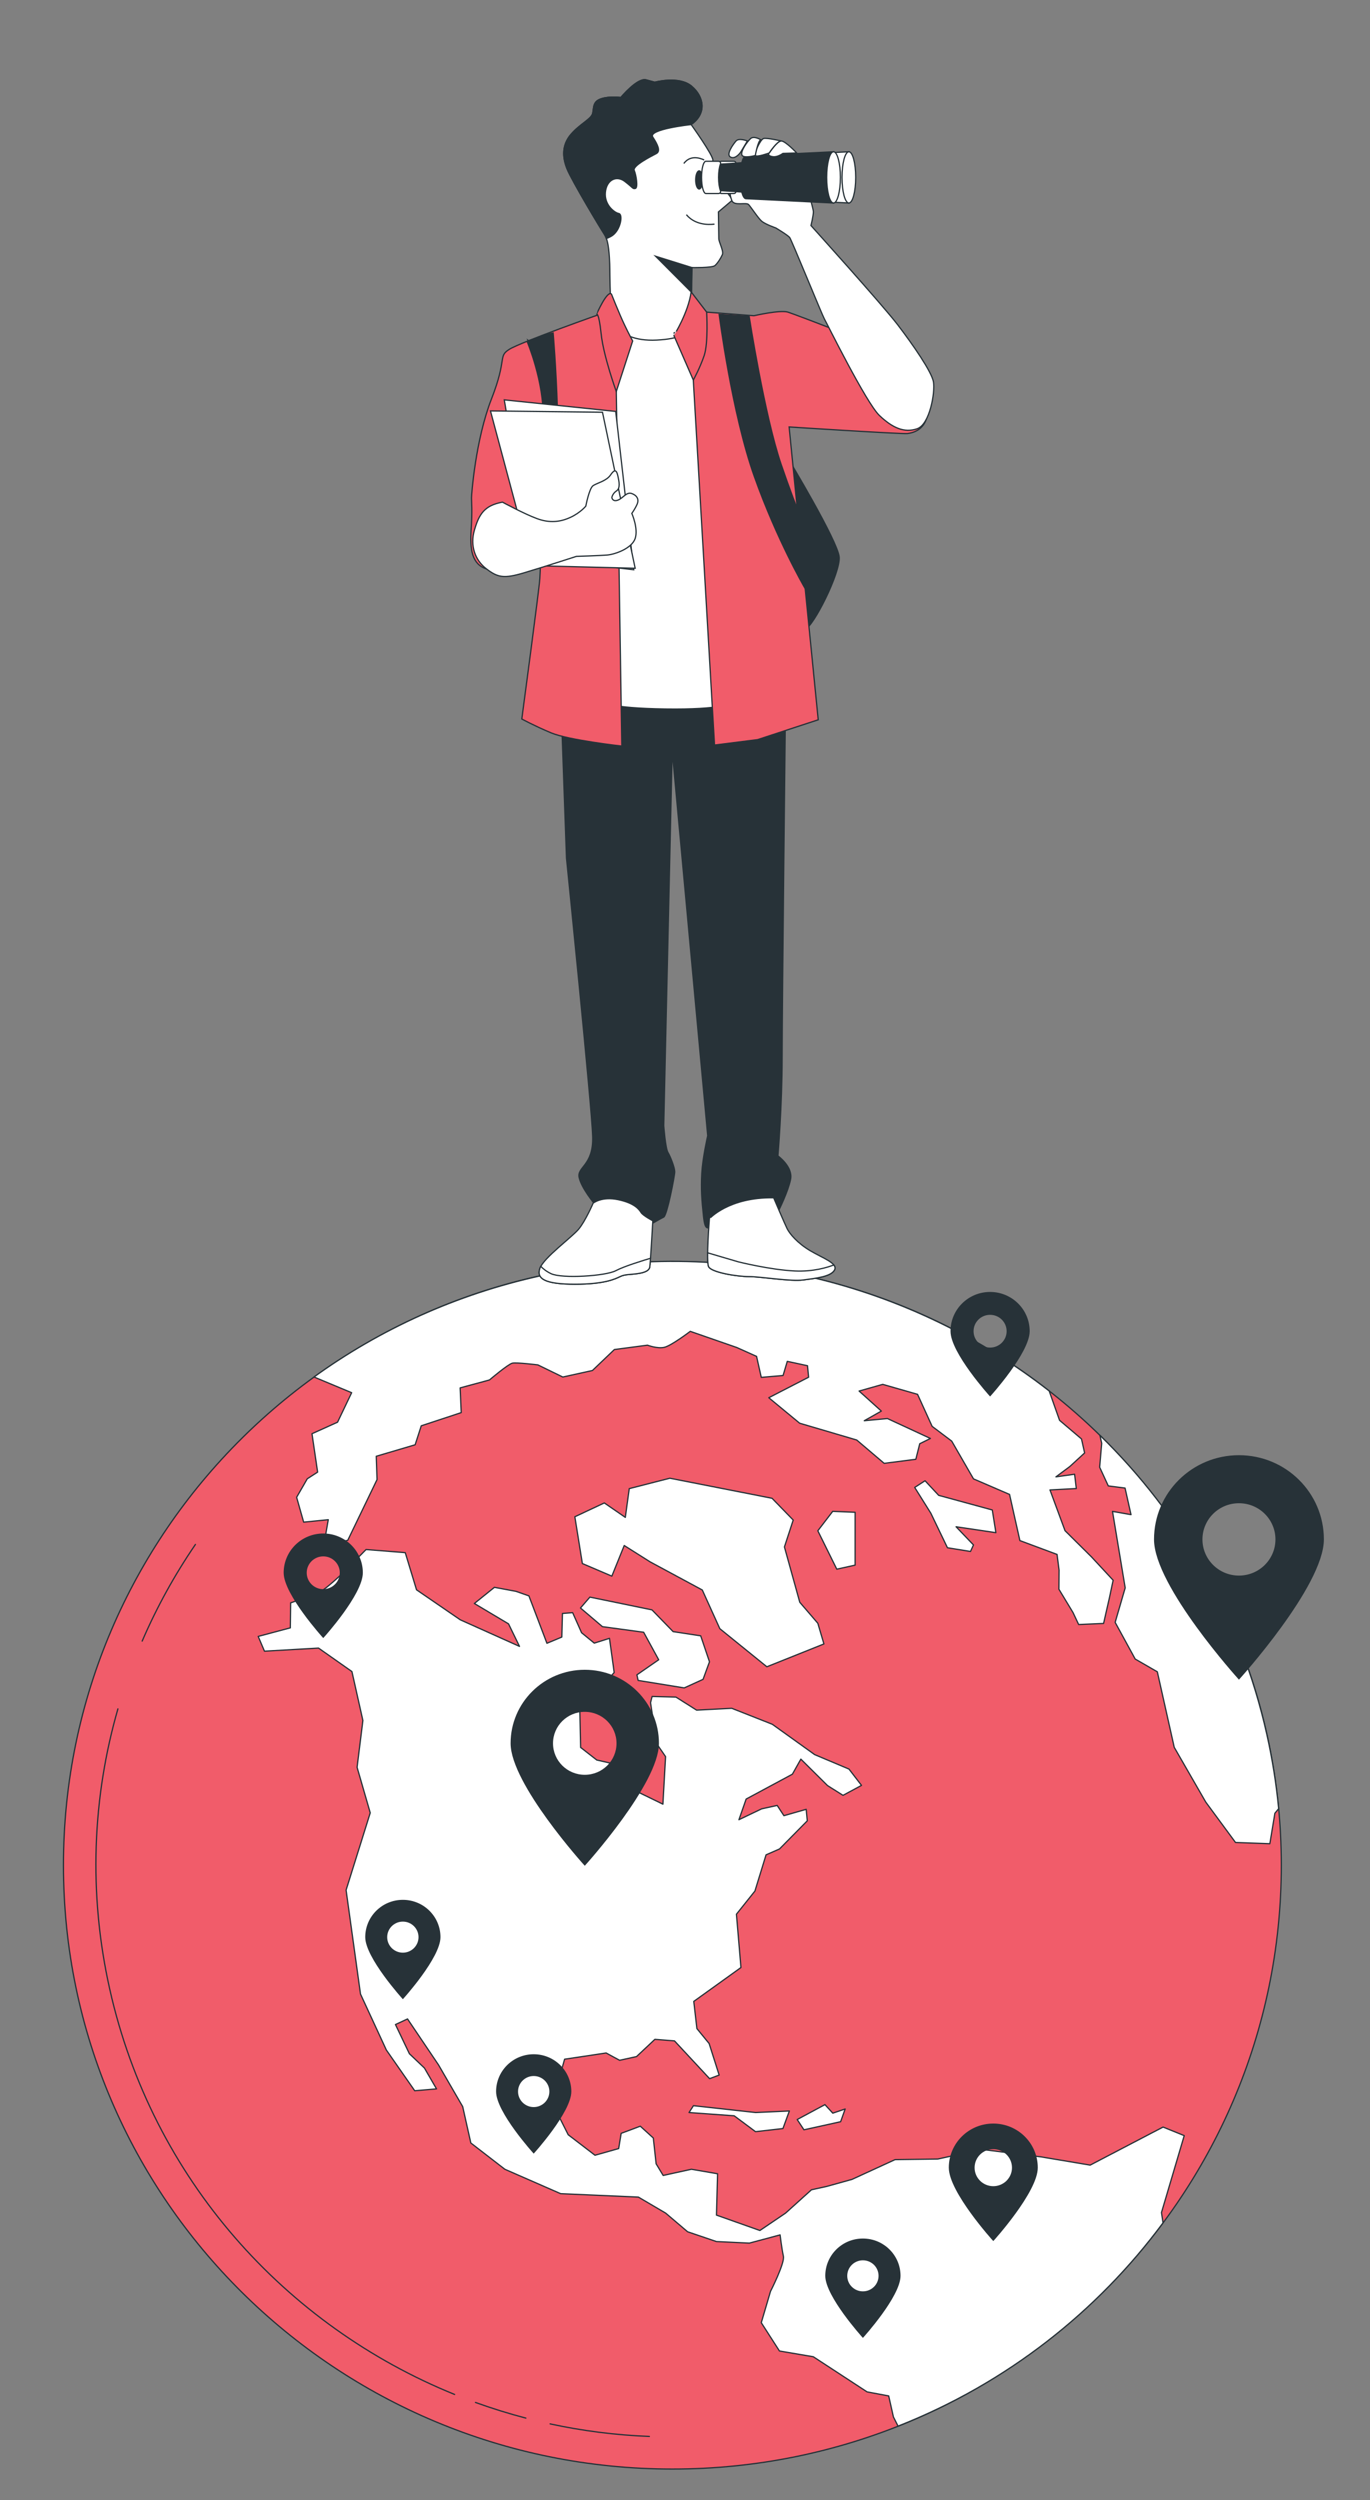 <svg xmlns="http://www.w3.org/2000/svg" xmlns:xlink="http://www.w3.org/1999/xlink" id="Layer_1" x="0px" y="0px" width="1096px" height="2000px" viewBox="0 0 1096 2000" xml:space="preserve"><rect x="0" y="0" width="1096" height="2000" fill="#808080" stroke="none"/><g id="Earth_Globe">	<g>		<g>			<path fill="#F15C6A" stroke="#273238" stroke-linecap="round" stroke-linejoin="round" stroke-miterlimit="10" d="    M537.906,1009.189c269.038,0,487.143,216.254,487.143,483.017c0,266.766-218.104,483.017-487.143,483.017    c-269.041,0-487.143-216.251-487.143-483.017C50.764,1225.443,268.865,1009.189,537.906,1009.189z"></path>			<g>				<path fill="none" stroke="#273238" stroke-linecap="round" stroke-linejoin="round" stroke-miterlimit="10" d="     M440.087,1939.095c25.897,5.587,52.449,8.991,79.407,10.035"></path>				<path fill="none" stroke="#273238" stroke-linecap="round" stroke-linejoin="round" stroke-miterlimit="10" d="     M380.374,1921.936c13.199,4.777,26.648,8.955,40.304,12.529"></path>				<path fill="none" stroke="#273238" stroke-linecap="round" stroke-linejoin="round" stroke-miterlimit="10" d="M94.333,1367.088     c-20.362,70.735-23.76,147.374-6.543,224.234c34.049,152.014,140.772,269.408,275.901,324.22"></path>				<path fill="none" stroke="#273238" stroke-linecap="round" stroke-linejoin="round" stroke-miterlimit="10" d="M156.33,1235.552     c-16.632,24.328-30.909,50.22-42.586,77.303"></path>			</g>			<g>				<g>					<polygon id="SVGID_1_" fill="#FFFFFF" points="471.912,1277.677 521.57,1287.882 538.495,1305.293 560.567,1308.655       567.586,1329.42 562.443,1343.469 547.394,1350.31 510.524,1344.337 509.521,1339.86 526.957,1327.797 514.924,1305.792       481.941,1301.308 464.389,1286.383      "></polygon>				</g>				<g>					<path id="SVGID_2_" fill="#FFFFFF" d="M872.133,1732.078l-39.378-6.598l-47.526-5.977l-34.984,7.705l-34.232,0.493      l-34.363,15.78l-20.066,5.591l-12.417,2.738l-20.693,18.653l-20.566,13.922l-34.736-12.313l0.883-33.076l-20.939-3.606      l-22.572,4.966l-5.642-9.326l-2.255-20.638l-10.408-9.451l-15.297,5.719l-2.007,12.178l-18.938,5.345l-21.439-16.416      l-12.787-25.368l9.91-35.057l33.229-4.973l10.785,5.85l13.542-2.981l14.677-13.794l15.676,1.242l28.085,30.22l7.65-2.858      l-8.026-25.246l-9.777-11.936l-2.503-21.762l37.746-27.099l-3.628-42.652l14.798-18.522l8.906-28.966l10.782-4.729      l22.202-22.497l-0.877-9.208l-17.812,5.104l-5.392-8.207l-12.415,2.731l-18.186,8.701l5.77-16.532l37.001-19.894l6.773-12.054      l21.316,21.14l12.413,7.835l14.799-7.958l-10.033-13.055l-27.458-11.568l-33.854-24.251l-32.476-12.813l-28.094,1.491      l-16.548-10.45l-19.063-0.498l-1.256,4.972l5.012,32.952l7.02,10.192l-2.139,38.048l-26.58-12.928l-0.125-16.414l-26.206-5.977      l-12.911-10.068l-0.625-29.222l27.468-30.711l-3.76-27.355l-12.167,3.852l-10.155-8.329l-7.144-16.043l-8.153,0.621      l-0.506,18.9l-11.913,4.968l-14.415-37.925l-10.281-3.606l-17.306-3.237l-16.053,12.931l27.338,16.296l8.778,18.027      l-47.4-21.269l-34.983-24.002l-9.024-29.72l-31.351-2.492l-19.315,19.524c0,0-9.784,9.197-14.927,12.683      c-5.142,3.485-26.084,10.44-26.084,10.44l-0.253,20.018l-25.708,6.834l5.011,11.809l43.263-2.475l26.709,18.778l8.772,39.168      l-4.646,37.425l10.531,36.437l-19.326,61.791l11.529,83.184l20.686,44.767l22.693,32.58l17.429-1.487l-9.652-16.666      l-12.035-11.448l-11.158-23.37l9.657-4.478l24.824,36.81l19.308,33.327l6.516,29.103l27.211,21.013l44.637,19.53l62.2,2.746      l21.818,12.811l17.553,14.922l23.075,7.835l26.335,1.247l24.578-6.582c0,0,1.383,11.438,2.634,17.03      c1.253,5.597-10.284,28.101-10.284,28.101l-7.402,25.116l14.538,22.632l27.089,4.601l43.012,28.106l17.304,3.234l3.761,16.793      l3.719,7.375c86.598-34.137,159.19-91.34,211.974-162.617l-1.235-8.242l18.198-61.539l-16.929-6.844L872.133,1732.078z"></path>				</g>				<g>					<path id="SVGID_3_" fill="#FFFFFF" d="M890.508,1264.18l-17.177-18.522l-21.321-21.139l-12.032-32.582l21.066-1.115      l-1.374-11.442l-14.928,2.106l11.166-8.327l11.791-10.814l-2.506-11.192l-17.554-14.926l-8.286-23.45      c-110.884-86.503-258.571-124.797-407.052-92.103c-67.499,14.867-128.568,42.976-181.096,80.917l30.12,12.549l-11.285,23.619      l-20.445,9.2l4.511,30.719l-8.274,5.339l-8.532,14.799l5.64,19.894l19.689-1.982l-3.638,20.763l19.19-4.223l23.455-48.617      l-0.625-18.655l31.102-9.196l4.894-15.168l31.979-10.562l-0.875-19.769l23.451-6.343c0,0,14.924-12.681,18.313-13.423      c3.384-0.744,20.441,1.367,20.441,1.367l19.938,9.706l23.705-5.222l17.557-16.783l26.461-3.481c0,0,7.777,2.982,13.418,1.741      c5.645-1.238,20.819-12.806,20.819-12.806l37.242,12.94l15.804,7.09l3.758,16.787l17.431-1.49l3.39-11.312l16.171,3.48      l0.878,9.207l-31.855,16.407l24.704,20.39l45.642,13.437l21.944,18.655l25.333-3.233l3.135-12.436l8.537-4.225l-34.359-15.92      l-18.564,1.738l13.674-7.715l-17.806-16.041l18.935-5.338l27.837,7.962l11.654,25.617l15.678,11.813l17.423,30.214      l28.842,12.441l8.27,36.926l29.721,11.072l1.629,12.555l-0.129,15.298l11.283,18.652l4.516,9.575l19.938-0.869l4.771-21.013      L890.508,1264.18z"></path>				</g>				<g>					<path id="SVGID_4_" fill="#FFFFFF" d="M879.926,1148.216l1.439,6.425l-1.628,19.146l6.893,14.923l13.418,1.741l4.764,21.261      l-14.804-2.61l10.151,61.179l-8.03,27.605l16.047,29.346l17.687,10.197l13.535,60.433l25.196,43.767l23.82,32.338l27.469,0.998      l4.016-24.373l3.033-3.664c-1.9-19.739-5.021-39.578-9.474-59.434C992.315,1293.085,944.631,1211.34,879.926,1148.216z"></path>				</g>				<g>					<polygon id="SVGID_5_" fill="#FFFFFF" points="617.639,1198.619 535.881,1182.567 503.402,1190.893 500.261,1213.893       483.46,1202.336 459.882,1213.396 465.896,1250.824 489.471,1260.902 499.381,1236.402 520.069,1249.459 561.828,1271.973       575.867,1302.936 613.482,1333.405 659.133,1315.135 654.248,1298.595 639.823,1281.81 627.543,1237.539 634.566,1216.026            "></polygon>				</g>				<g>					<polygon id="SVGID_6_" fill="#FFFFFF" points="684.102,1209.819 666.166,1209.072 654.255,1224.611 669.429,1255.326       684.098,1252.092      "></polygon>				</g>				<g>					<polygon id="SVGID_7_" fill="#FFFFFF" points="793.829,1207.969 750.944,1196.273 740.036,1184.586 731.76,1189.935       744.676,1210.574 757.957,1238.179 776.394,1241.164 778.775,1235.944 764.858,1221.392 796.714,1226.123      "></polygon>				</g>				<g>					<polygon id="SVGID_8_" fill="#FFFFFF" points="554.748,1684.536 551.232,1690.009 587.351,1692.619 604.398,1705.309       626.346,1702.816 631.492,1688.77 604.527,1690.009      "></polygon>				</g>				<g>					<polygon id="SVGID_9_" fill="#FFFFFF" points="659.956,1683.682 637.757,1695.611 643.149,1703.818 672.497,1697.355       676.135,1687.163 666.23,1690.517      "></polygon>				</g>				<g>					<defs>						<polygon id="SVGID_19_" points="471.912,1277.677 521.57,1287.882 538.495,1305.293 560.567,1308.655 567.586,1329.42        562.443,1343.469 547.394,1350.31 510.524,1344.337 509.521,1339.86 526.957,1327.797 514.924,1305.792 481.941,1301.308        464.389,1286.383       "></polygon>					</defs>					<clipPath id="SVGID_20_">						<use xlink:href="#SVGID_19_"></use>					</clipPath>				</g>				<g>					<defs>						<polygon id="SVGID_21_" points="471.912,1277.677 521.57,1287.882 538.495,1305.293 560.567,1308.655 567.586,1329.42        562.443,1343.469 547.394,1350.31 510.524,1344.337 509.521,1339.86 526.957,1327.797 514.924,1305.792 481.941,1301.308        464.389,1286.383       "></polygon>					</defs>					<defs>						<path id="SVGID_22_" d="M872.133,1732.078l-39.378-6.598l-47.526-5.977l-34.984,7.705l-34.232,0.493l-34.363,15.78       l-20.066,5.591l-12.417,2.738l-20.693,18.653l-20.566,13.922l-34.736-12.313l0.883-33.076l-20.939-3.606l-22.572,4.966       l-5.642-9.326l-2.255-20.638l-10.408-9.451l-15.297,5.719l-2.007,12.178l-18.938,5.345l-21.439-16.416l-12.787-25.368       l9.91-35.057l33.229-4.973l10.785,5.85l13.542-2.981l14.677-13.794l15.676,1.242l28.085,30.22l7.65-2.858l-8.026-25.246       l-9.777-11.936l-2.503-21.762l37.746-27.099l-3.628-42.652l14.798-18.522l8.906-28.966l10.782-4.729l22.202-22.497       l-0.877-9.208l-17.812,5.104l-5.392-8.207l-12.415,2.731l-18.186,8.701l5.77-16.532l37.001-19.894l6.773-12.054l21.316,21.14       l12.413,7.835l14.799-7.958l-10.033-13.055l-27.458-11.568l-33.854-24.251l-32.476-12.813l-28.094,1.491l-16.548-10.45       l-19.063-0.498l-1.256,4.972l5.012,32.952l7.02,10.192l-2.139,38.048l-26.58-12.928l-0.125-16.414l-26.206-5.977       l-12.911-10.068l-0.625-29.222l27.468-30.711l-3.76-27.355l-12.167,3.852l-10.155-8.329l-7.144-16.043l-8.153,0.621       l-0.506,18.9l-11.913,4.968l-14.415-37.925l-10.281-3.606l-17.306-3.237l-16.053,12.931l27.338,16.296l8.778,18.027       l-47.4-21.269l-34.983-24.002l-9.024-29.72l-31.351-2.492l-19.315,19.524c0,0-9.784,9.197-14.927,12.683       c-5.142,3.485-26.084,10.44-26.084,10.44l-0.253,20.018l-25.708,6.834l5.011,11.809l43.263-2.475l26.709,18.778l8.772,39.168       l-4.646,37.425l10.531,36.437l-19.326,61.791l11.529,83.184l20.686,44.767l22.693,32.58l17.429-1.487l-9.652-16.666       l-12.035-11.448l-11.158-23.37l9.657-4.478l24.824,36.81l19.308,33.327l6.516,29.103l27.211,21.013l44.637,19.53l62.2,2.746       l21.818,12.811l17.553,14.922l23.075,7.835l26.335,1.247l24.578-6.582c0,0,1.383,11.438,2.634,17.03       c1.253,5.597-10.284,28.101-10.284,28.101l-7.402,25.116l14.538,22.632l27.089,4.601l43.012,28.106l17.304,3.234l3.761,16.793       l3.719,7.375c86.598-34.137,159.19-91.34,211.974-162.617l-1.235-8.242l18.198-61.539l-16.929-6.844L872.133,1732.078z"></path>					</defs>					<clipPath id="SVGID_23_">						<use xlink:href="#SVGID_21_"></use>					</clipPath>					<clipPath id="SVGID_24_" clip-path="url(#SVGID_23_)">						<use xlink:href="#SVGID_22_"></use>					</clipPath>				</g>				<g>					<defs>						<polygon id="SVGID_25_" points="471.912,1277.677 521.57,1287.882 538.495,1305.293 560.567,1308.655 567.586,1329.42        562.443,1343.469 547.394,1350.31 510.524,1344.337 509.521,1339.86 526.957,1327.797 514.924,1305.792 481.941,1301.308        464.389,1286.383       "></polygon>					</defs>					<defs>						<path id="SVGID_26_" d="M872.133,1732.078l-39.378-6.598l-47.526-5.977l-34.984,7.705l-34.232,0.493l-34.363,15.78       l-20.066,5.591l-12.417,2.738l-20.693,18.653l-20.566,13.922l-34.736-12.313l0.883-33.076l-20.939-3.606l-22.572,4.966       l-5.642-9.326l-2.255-20.638l-10.408-9.451l-15.297,5.719l-2.007,12.178l-18.938,5.345l-21.439-16.416l-12.787-25.368       l9.91-35.057l33.229-4.973l10.785,5.85l13.542-2.981l14.677-13.794l15.676,1.242l28.085,30.22l7.65-2.858l-8.026-25.246       l-9.777-11.936l-2.503-21.762l37.746-27.099l-3.628-42.652l14.798-18.522l8.906-28.966l10.782-4.729l22.202-22.497       l-0.877-9.208l-17.812,5.104l-5.392-8.207l-12.415,2.731l-18.186,8.701l5.77-16.532l37.001-19.894l6.773-12.054l21.316,21.14       l12.413,7.835l14.799-7.958l-10.033-13.055l-27.458-11.568l-33.854-24.251l-32.476-12.813l-28.094,1.491l-16.548-10.45       l-19.063-0.498l-1.256,4.972l5.012,32.952l7.02,10.192l-2.139,38.048l-26.58-12.928l-0.125-16.414l-26.206-5.977       l-12.911-10.068l-0.625-29.222l27.468-30.711l-3.76-27.355l-12.167,3.852l-10.155-8.329l-7.144-16.043l-8.153,0.621       l-0.506,18.9l-11.913,4.968l-14.415-37.925l-10.281-3.606l-17.306-3.237l-16.053,12.931l27.338,16.296l8.778,18.027       l-47.4-21.269l-34.983-24.002l-9.024-29.72l-31.351-2.492l-19.315,19.524c0,0-9.784,9.197-14.927,12.683       c-5.142,3.485-26.084,10.44-26.084,10.44l-0.253,20.018l-25.708,6.834l5.011,11.809l43.263-2.475l26.709,18.778l8.772,39.168       l-4.646,37.425l10.531,36.437l-19.326,61.791l11.529,83.184l20.686,44.767l22.693,32.58l17.429-1.487l-9.652-16.666       l-12.035-11.448l-11.158-23.37l9.657-4.478l24.824,36.81l19.308,33.327l6.516,29.103l27.211,21.013l44.637,19.53l62.2,2.746       l21.818,12.811l17.553,14.922l23.075,7.835l26.335,1.247l24.578-6.582c0,0,1.383,11.438,2.634,17.03       c1.253,5.597-10.284,28.101-10.284,28.101l-7.402,25.116l14.538,22.632l27.089,4.601l43.012,28.106l17.304,3.234l3.761,16.793       l3.719,7.375c86.598-34.137,159.19-91.34,211.974-162.617l-1.235-8.242l18.198-61.539l-16.929-6.844L872.133,1732.078z"></path>					</defs>					<defs>						<path id="SVGID_27_" d="M890.508,1264.18l-17.177-18.522l-21.321-21.139l-12.032-32.582l21.066-1.115l-1.374-11.442       l-14.928,2.106l11.166-8.327l11.791-10.814l-2.506-11.192l-17.554-14.926l-8.286-23.45       c-110.884-86.503-258.571-124.797-407.052-92.103c-67.499,14.867-128.568,42.976-181.096,80.917l30.12,12.549l-11.285,23.619       l-20.445,9.2l4.511,30.719l-8.274,5.339l-8.532,14.799l5.64,19.894l19.689-1.982l-3.638,20.763l19.19-4.223l23.455-48.617       l-0.625-18.655l31.102-9.196l4.894-15.168l31.979-10.562l-0.875-19.769l23.451-6.343c0,0,14.924-12.681,18.313-13.423       c3.384-0.744,20.441,1.367,20.441,1.367l19.938,9.706l23.705-5.222l17.557-16.783l26.461-3.481c0,0,7.777,2.982,13.418,1.741       c5.645-1.238,20.819-12.806,20.819-12.806l37.242,12.94l15.804,7.09l3.758,16.787l17.431-1.49l3.39-11.312l16.171,3.48       l0.878,9.207l-31.855,16.407l24.704,20.39l45.642,13.437l21.944,18.655l25.333-3.233l3.135-12.436l8.537-4.225l-34.359-15.92       l-18.564,1.738l13.674-7.715l-17.806-16.041l18.935-5.338l27.837,7.962l11.654,25.617l15.678,11.813l17.423,30.214       l28.842,12.441l8.27,36.926l29.721,11.072l1.629,12.555l-0.129,15.298l11.283,18.652l4.516,9.575l19.938-0.869l4.771-21.013       L890.508,1264.18z"></path>					</defs>					<clipPath id="SVGID_28_">						<use xlink:href="#SVGID_25_"></use>					</clipPath>					<clipPath id="SVGID_29_" clip-path="url(#SVGID_28_)">						<use xlink:href="#SVGID_26_"></use>					</clipPath>					<clipPath id="SVGID_30_" clip-path="url(#SVGID_29_)">						<use xlink:href="#SVGID_27_"></use>					</clipPath>				</g>				<g>					<defs>						<polygon id="SVGID_31_" points="471.912,1277.677 521.57,1287.882 538.495,1305.293 560.567,1308.655 567.586,1329.42        562.443,1343.469 547.394,1350.31 510.524,1344.337 509.521,1339.86 526.957,1327.797 514.924,1305.792 481.941,1301.308        464.389,1286.383       "></polygon>					</defs>					<defs>						<path id="SVGID_32_" d="M872.133,1732.078l-39.378-6.598l-47.526-5.977l-34.984,7.705l-34.232,0.493l-34.363,15.78       l-20.066,5.591l-12.417,2.738l-20.693,18.653l-20.566,13.922l-34.736-12.313l0.883-33.076l-20.939-3.606l-22.572,4.966       l-5.642-9.326l-2.255-20.638l-10.408-9.451l-15.297,5.719l-2.007,12.178l-18.938,5.345l-21.439-16.416l-12.787-25.368       l9.91-35.057l33.229-4.973l10.785,5.85l13.542-2.981l14.677-13.794l15.676,1.242l28.085,30.22l7.65-2.858l-8.026-25.246       l-9.777-11.936l-2.503-21.762l37.746-27.099l-3.628-42.652l14.798-18.522l8.906-28.966l10.782-4.729l22.202-22.497       l-0.877-9.208l-17.812,5.104l-5.392-8.207l-12.415,2.731l-18.186,8.701l5.77-16.532l37.001-19.894l6.773-12.054l21.316,21.14       l12.413,7.835l14.799-7.958l-10.033-13.055l-27.458-11.568l-33.854-24.251l-32.476-12.813l-28.094,1.491l-16.548-10.45       l-19.063-0.498l-1.256,4.972l5.012,32.952l7.02,10.192l-2.139,38.048l-26.58-12.928l-0.125-16.414l-26.206-5.977       l-12.911-10.068l-0.625-29.222l27.468-30.711l-3.76-27.355l-12.167,3.852l-10.155-8.329l-7.144-16.043l-8.153,0.621       l-0.506,18.9l-11.913,4.968l-14.415-37.925l-10.281-3.606l-17.306-3.237l-16.053,12.931l27.338,16.296l8.778,18.027       l-47.4-21.269l-34.983-24.002l-9.024-29.72l-31.351-2.492l-19.315,19.524c0,0-9.784,9.197-14.927,12.683       c-5.142,3.485-26.084,10.44-26.084,10.44l-0.253,20.018l-25.708,6.834l5.011,11.809l43.263-2.475l26.709,18.778l8.772,39.168       l-4.646,37.425l10.531,36.437l-19.326,61.791l11.529,83.184l20.686,44.767l22.693,32.58l17.429-1.487l-9.652-16.666       l-12.035-11.448l-11.158-23.37l9.657-4.478l24.824,36.81l19.308,33.327l6.516,29.103l27.211,21.013l44.637,19.53l62.2,2.746       l21.818,12.811l17.553,14.922l23.075,7.835l26.335,1.247l24.578-6.582c0,0,1.383,11.438,2.634,17.03       c1.253,5.597-10.284,28.101-10.284,28.101l-7.402,25.116l14.538,22.632l27.089,4.601l43.012,28.106l17.304,3.234l3.761,16.793       l3.719,7.375c86.598-34.137,159.19-91.34,211.974-162.617l-1.235-8.242l18.198-61.539l-16.929-6.844L872.133,1732.078z"></path>					</defs>					<defs>						<path id="SVGID_33_" d="M890.508,1264.18l-17.177-18.522l-21.321-21.139l-12.032-32.582l21.066-1.115l-1.374-11.442       l-14.928,2.106l11.166-8.327l11.791-10.814l-2.506-11.192l-17.554-14.926l-8.286-23.45       c-110.884-86.503-258.571-124.797-407.052-92.103c-67.499,14.867-128.568,42.976-181.096,80.917l30.12,12.549l-11.285,23.619       l-20.445,9.2l4.511,30.719l-8.274,5.339l-8.532,14.799l5.64,19.894l19.689-1.982l-3.638,20.763l19.19-4.223l23.455-48.617       l-0.625-18.655l31.102-9.196l4.894-15.168l31.979-10.562l-0.875-19.769l23.451-6.343c0,0,14.924-12.681,18.313-13.423       c3.384-0.744,20.441,1.367,20.441,1.367l19.938,9.706l23.705-5.222l17.557-16.783l26.461-3.481c0,0,7.777,2.982,13.418,1.741       c5.645-1.238,20.819-12.806,20.819-12.806l37.242,12.94l15.804,7.09l3.758,16.787l17.431-1.49l3.39-11.312l16.171,3.48       l0.878,9.207l-31.855,16.407l24.704,20.39l45.642,13.437l21.944,18.655l25.333-3.233l3.135-12.436l8.537-4.225l-34.359-15.92       l-18.564,1.738l13.674-7.715l-17.806-16.041l18.935-5.338l27.837,7.962l11.654,25.617l15.678,11.813l17.423,30.214       l28.842,12.441l8.27,36.926l29.721,11.072l1.629,12.555l-0.129,15.298l11.283,18.652l4.516,9.575l19.938-0.869l4.771-21.013       L890.508,1264.18z"></path>					</defs>					<defs>						<path id="SVGID_34_" d="M879.926,1148.216l1.439,6.425l-1.628,19.146l6.893,14.923l13.418,1.741l4.764,21.261l-14.804-2.61       l10.151,61.179l-8.03,27.605l16.047,29.346l17.687,10.197l13.535,60.433l25.196,43.767l23.82,32.338l27.469,0.998       l4.016-24.373l3.033-3.664c-1.9-19.739-5.021-39.578-9.474-59.434C992.315,1293.085,944.631,1211.34,879.926,1148.216z"></path>					</defs>					<clipPath id="SVGID_35_">						<use xlink:href="#SVGID_31_"></use>					</clipPath>					<clipPath id="SVGID_36_" clip-path="url(#SVGID_35_)">						<use xlink:href="#SVGID_32_"></use>					</clipPath>					<clipPath id="SVGID_37_" clip-path="url(#SVGID_36_)">						<use xlink:href="#SVGID_33_"></use>					</clipPath>					<clipPath id="SVGID_38_" clip-path="url(#SVGID_37_)">						<use xlink:href="#SVGID_34_"></use>					</clipPath>				</g>				<g>					<defs>						<polygon id="SVGID_39_" points="471.912,1277.677 521.57,1287.882 538.495,1305.293 560.567,1308.655 567.586,1329.42        562.443,1343.469 547.394,1350.31 510.524,1344.337 509.521,1339.86 526.957,1327.797 514.924,1305.792 481.941,1301.308        464.389,1286.383       "></polygon>					</defs>					<defs>						<path id="SVGID_40_" d="M872.133,1732.078l-39.378-6.598l-47.526-5.977l-34.984,7.705l-34.232,0.493l-34.363,15.78       l-20.066,5.591l-12.417,2.738l-20.693,18.653l-20.566,13.922l-34.736-12.313l0.883-33.076l-20.939-3.606l-22.572,4.966       l-5.642-9.326l-2.255-20.638l-10.408-9.451l-15.297,5.719l-2.007,12.178l-18.938,5.345l-21.439-16.416l-12.787-25.368       l9.91-35.057l33.229-4.973l10.785,5.85l13.542-2.981l14.677-13.794l15.676,1.242l28.085,30.22l7.65-2.858l-8.026-25.246       l-9.777-11.936l-2.503-21.762l37.746-27.099l-3.628-42.652l14.798-18.522l8.906-28.966l10.782-4.729l22.202-22.497       l-0.877-9.208l-17.812,5.104l-5.392-8.207l-12.415,2.731l-18.186,8.701l5.77-16.532l37.001-19.894l6.773-12.054l21.316,21.14       l12.413,7.835l14.799-7.958l-10.033-13.055l-27.458-11.568l-33.854-24.251l-32.476-12.813l-28.094,1.491l-16.548-10.45       l-19.063-0.498l-1.256,4.972l5.012,32.952l7.02,10.192l-2.139,38.048l-26.58-12.928l-0.125-16.414l-26.206-5.977       l-12.911-10.068l-0.625-29.222l27.468-30.711l-3.76-27.355l-12.167,3.852l-10.155-8.329l-7.144-16.043l-8.153,0.621       l-0.506,18.9l-11.913,4.968l-14.415-37.925l-10.281-3.606l-17.306-3.237l-16.053,12.931l27.338,16.296l8.778,18.027       l-47.4-21.269l-34.983-24.002l-9.024-29.72l-31.351-2.492l-19.315,19.524c0,0-9.784,9.197-14.927,12.683       c-5.142,3.485-26.084,10.44-26.084,10.44l-0.253,20.018l-25.708,6.834l5.011,11.809l43.263-2.475l26.709,18.778l8.772,39.168       l-4.646,37.425l10.531,36.437l-19.326,61.791l11.529,83.184l20.686,44.767l22.693,32.58l17.429-1.487l-9.652-16.666       l-12.035-11.448l-11.158-23.37l9.657-4.478l24.824,36.81l19.308,33.327l6.516,29.103l27.211,21.013l44.637,19.53l62.2,2.746       l21.818,12.811l17.553,14.922l23.075,7.835l26.335,1.247l24.578-6.582c0,0,1.383,11.438,2.634,17.03       c1.253,5.597-10.284,28.101-10.284,28.101l-7.402,25.116l14.538,22.632l27.089,4.601l43.012,28.106l17.304,3.234l3.761,16.793       l3.719,7.375c86.598-34.137,159.19-91.34,211.974-162.617l-1.235-8.242l18.198-61.539l-16.929-6.844L872.133,1732.078z"></path>					</defs>					<defs>						<path id="SVGID_41_" d="M890.508,1264.18l-17.177-18.522l-21.321-21.139l-12.032-32.582l21.066-1.115l-1.374-11.442       l-14.928,2.106l11.166-8.327l11.791-10.814l-2.506-11.192l-17.554-14.926l-8.286-23.45       c-110.884-86.503-258.571-124.797-407.052-92.103c-67.499,14.867-128.568,42.976-181.096,80.917l30.12,12.549l-11.285,23.619       l-20.445,9.2l4.511,30.719l-8.274,5.339l-8.532,14.799l5.64,19.894l19.689-1.982l-3.638,20.763l19.19-4.223l23.455-48.617       l-0.625-18.655l31.102-9.196l4.894-15.168l31.979-10.562l-0.875-19.769l23.451-6.343c0,0,14.924-12.681,18.313-13.423       c3.384-0.744,20.441,1.367,20.441,1.367l19.938,9.706l23.705-5.222l17.557-16.783l26.461-3.481c0,0,7.777,2.982,13.418,1.741       c5.645-1.238,20.819-12.806,20.819-12.806l37.242,12.94l15.804,7.09l3.758,16.787l17.431-1.49l3.39-11.312l16.171,3.48       l0.878,9.207l-31.855,16.407l24.704,20.39l45.642,13.437l21.944,18.655l25.333-3.233l3.135-12.436l8.537-4.225l-34.359-15.92       l-18.564,1.738l13.674-7.715l-17.806-16.041l18.935-5.338l27.837,7.962l11.654,25.617l15.678,11.813l17.423,30.214       l28.842,12.441l8.27,36.926l29.721,11.072l1.629,12.555l-0.129,15.298l11.283,18.652l4.516,9.575l19.938-0.869l4.771-21.013       L890.508,1264.18z"></path>					</defs>					<defs>						<path id="SVGID_42_" d="M879.926,1148.216l1.439,6.425l-1.628,19.146l6.893,14.923l13.418,1.741l4.764,21.261l-14.804-2.61       l10.151,61.179l-8.03,27.605l16.047,29.346l17.687,10.197l13.535,60.433l25.196,43.767l23.82,32.338l27.469,0.998       l4.016-24.373l3.033-3.664c-1.9-19.739-5.021-39.578-9.474-59.434C992.315,1293.085,944.631,1211.34,879.926,1148.216z"></path>					</defs>					<defs>						<polygon id="SVGID_43_" points="617.639,1198.619 535.881,1182.567 503.402,1190.893 500.261,1213.893 483.46,1202.336        459.882,1213.396 465.896,1250.824 489.471,1260.902 499.381,1236.402 520.069,1249.459 561.828,1271.973 575.867,1302.936        613.482,1333.405 659.133,1315.135 654.248,1298.595 639.823,1281.81 627.543,1237.539 634.566,1216.026       "></polygon>					</defs>					<clipPath id="SVGID_44_">						<use xlink:href="#SVGID_39_"></use>					</clipPath>					<clipPath id="SVGID_45_" clip-path="url(#SVGID_44_)">						<use xlink:href="#SVGID_40_"></use>					</clipPath>					<clipPath id="SVGID_46_" clip-path="url(#SVGID_45_)">						<use xlink:href="#SVGID_41_"></use>					</clipPath>					<clipPath id="SVGID_47_" clip-path="url(#SVGID_46_)">						<use xlink:href="#SVGID_42_"></use>					</clipPath>					<clipPath id="SVGID_48_" clip-path="url(#SVGID_47_)">						<use xlink:href="#SVGID_43_"></use>					</clipPath>				</g>				<g>					<defs>						<polygon id="SVGID_49_" points="471.912,1277.677 521.57,1287.882 538.495,1305.293 560.567,1308.655 567.586,1329.42        562.443,1343.469 547.394,1350.31 510.524,1344.337 509.521,1339.86 526.957,1327.797 514.924,1305.792 481.941,1301.308        464.389,1286.383       "></polygon>					</defs>					<defs>						<path id="SVGID_50_" d="M872.133,1732.078l-39.378-6.598l-47.526-5.977l-34.984,7.705l-34.232,0.493l-34.363,15.78       l-20.066,5.591l-12.417,2.738l-20.693,18.653l-20.566,13.922l-34.736-12.313l0.883-33.076l-20.939-3.606l-22.572,4.966       l-5.642-9.326l-2.255-20.638l-10.408-9.451l-15.297,5.719l-2.007,12.178l-18.938,5.345l-21.439-16.416l-12.787-25.368       l9.91-35.057l33.229-4.973l10.785,5.85l13.542-2.981l14.677-13.794l15.676,1.242l28.085,30.22l7.65-2.858l-8.026-25.246       l-9.777-11.936l-2.503-21.762l37.746-27.099l-3.628-42.652l14.798-18.522l8.906-28.966l10.782-4.729l22.202-22.497       l-0.877-9.208l-17.812,5.104l-5.392-8.207l-12.415,2.731l-18.186,8.701l5.77-16.532l37.001-19.894l6.773-12.054l21.316,21.14       l12.413,7.835l14.799-7.958l-10.033-13.055l-27.458-11.568l-33.854-24.251l-32.476-12.813l-28.094,1.491l-16.548-10.45       l-19.063-0.498l-1.256,4.972l5.012,32.952l7.02,10.192l-2.139,38.048l-26.58-12.928l-0.125-16.414l-26.206-5.977       l-12.911-10.068l-0.625-29.222l27.468-30.711l-3.76-27.355l-12.167,3.852l-10.155-8.329l-7.144-16.043l-8.153,0.621       l-0.506,18.9l-11.913,4.968l-14.415-37.925l-10.281-3.606l-17.306-3.237l-16.053,12.931l27.338,16.296l8.778,18.027       l-47.4-21.269l-34.983-24.002l-9.024-29.72l-31.351-2.492l-19.315,19.524c0,0-9.784,9.197-14.927,12.683       c-5.142,3.485-26.084,10.44-26.084,10.44l-0.253,20.018l-25.708,6.834l5.011,11.809l43.263-2.475l26.709,18.778l8.772,39.168       l-4.646,37.425l10.531,36.437l-19.326,61.791l11.529,83.184l20.686,44.767l22.693,32.58l17.429-1.487l-9.652-16.666       l-12.035-11.448l-11.158-23.37l9.657-4.478l24.824,36.81l19.308,33.327l6.516,29.103l27.211,21.013l44.637,19.53l62.2,2.746       l21.818,12.811l17.553,14.922l23.075,7.835l26.335,1.247l24.578-6.582c0,0,1.383,11.438,2.634,17.03       c1.253,5.597-10.284,28.101-10.284,28.101l-7.402,25.116l14.538,22.632l27.089,4.601l43.012,28.106l17.304,3.234l3.761,16.793       l3.719,7.375c86.598-34.137,159.19-91.34,211.974-162.617l-1.235-8.242l18.198-61.539l-16.929-6.844L872.133,1732.078z"></path>					</defs>					<defs>						<path id="SVGID_51_" d="M890.508,1264.18l-17.177-18.522l-21.321-21.139l-12.032-32.582l21.066-1.115l-1.374-11.442       l-14.928,2.106l11.166-8.327l11.791-10.814l-2.506-11.192l-17.554-14.926l-8.286-23.45       c-110.884-86.503-258.571-124.797-407.052-92.103c-67.499,14.867-128.568,42.976-181.096,80.917l30.12,12.549l-11.285,23.619       l-20.445,9.2l4.511,30.719l-8.274,5.339l-8.532,14.799l5.64,19.894l19.689-1.982l-3.638,20.763l19.19-4.223l23.455-48.617       l-0.625-18.655l31.102-9.196l4.894-15.168l31.979-10.562l-0.875-19.769l23.451-6.343c0,0,14.924-12.681,18.313-13.423       c3.384-0.744,20.441,1.367,20.441,1.367l19.938,9.706l23.705-5.222l17.557-16.783l26.461-3.481c0,0,7.777,2.982,13.418,1.741       c5.645-1.238,20.819-12.806,20.819-12.806l37.242,12.94l15.804,7.09l3.758,16.787l17.431-1.49l3.39-11.312l16.171,3.48       l0.878,9.207l-31.855,16.407l24.704,20.39l45.642,13.437l21.944,18.655l25.333-3.233l3.135-12.436l8.537-4.225l-34.359-15.92       l-18.564,1.738l13.674-7.715l-17.806-16.041l18.935-5.338l27.837,7.962l11.654,25.617l15.678,11.813l17.423,30.214       l28.842,12.441l8.27,36.926l29.721,11.072l1.629,12.555l-0.129,15.298l11.283,18.652l4.516,9.575l19.938-0.869l4.771-21.013       L890.508,1264.18z"></path>					</defs>					<defs>						<path id="SVGID_52_" d="M879.926,1148.216l1.439,6.425l-1.628,19.146l6.893,14.923l13.418,1.741l4.764,21.261l-14.804-2.61       l10.151,61.179l-8.03,27.605l16.047,29.346l17.687,10.197l13.535,60.433l25.196,43.767l23.82,32.338l27.469,0.998       l4.016-24.373l3.033-3.664c-1.9-19.739-5.021-39.578-9.474-59.434C992.315,1293.085,944.631,1211.34,879.926,1148.216z"></path>					</defs>					<defs>						<polygon id="SVGID_53_" points="617.639,1198.619 535.881,1182.567 503.402,1190.893 500.261,1213.893 483.46,1202.336        459.882,1213.396 465.896,1250.824 489.471,1260.902 499.381,1236.402 520.069,1249.459 561.828,1271.973 575.867,1302.936        613.482,1333.405 659.133,1315.135 654.248,1298.595 639.823,1281.81 627.543,1237.539 634.566,1216.026       "></polygon>					</defs>					<defs>						<polygon id="SVGID_54_" points="684.102,1209.819 666.166,1209.072 654.255,1224.611 669.429,1255.326 684.098,1252.092              "></polygon>					</defs>					<clipPath id="SVGID_55_">						<use xlink:href="#SVGID_49_"></use>					</clipPath>					<clipPath id="SVGID_56_" clip-path="url(#SVGID_55_)">						<use xlink:href="#SVGID_50_"></use>					</clipPath>					<clipPath id="SVGID_57_" clip-path="url(#SVGID_56_)">						<use xlink:href="#SVGID_51_"></use>					</clipPath>					<clipPath id="SVGID_58_" clip-path="url(#SVGID_57_)">						<use xlink:href="#SVGID_52_"></use>					</clipPath>					<clipPath id="SVGID_59_" clip-path="url(#SVGID_58_)">						<use xlink:href="#SVGID_53_"></use>					</clipPath>					<clipPath id="SVGID_60_" clip-path="url(#SVGID_59_)">						<use xlink:href="#SVGID_54_"></use>					</clipPath>				</g>				<g>					<defs>						<polygon id="SVGID_61_" points="471.912,1277.677 521.57,1287.882 538.495,1305.293 560.567,1308.655 567.586,1329.42        562.443,1343.469 547.394,1350.31 510.524,1344.337 509.521,1339.86 526.957,1327.797 514.924,1305.792 481.941,1301.308        464.389,1286.383       "></polygon>					</defs>					<defs>						<path id="SVGID_62_" d="M872.133,1732.078l-39.378-6.598l-47.526-5.977l-34.984,7.705l-34.232,0.493l-34.363,15.78       l-20.066,5.591l-12.417,2.738l-20.693,18.653l-20.566,13.922l-34.736-12.313l0.883-33.076l-20.939-3.606l-22.572,4.966       l-5.642-9.326l-2.255-20.638l-10.408-9.451l-15.297,5.719l-2.007,12.178l-18.938,5.345l-21.439-16.416l-12.787-25.368       l9.91-35.057l33.229-4.973l10.785,5.85l13.542-2.981l14.677-13.794l15.676,1.242l28.085,30.22l7.65-2.858l-8.026-25.246       l-9.777-11.936l-2.503-21.762l37.746-27.099l-3.628-42.652l14.798-18.522l8.906-28.966l10.782-4.729l22.202-22.497       l-0.877-9.208l-17.812,5.104l-5.392-8.207l-12.415,2.731l-18.186,8.701l5.77-16.532l37.001-19.894l6.773-12.054l21.316,21.14       l12.413,7.835l14.799-7.958l-10.033-13.055l-27.458-11.568l-33.854-24.251l-32.476-12.813l-28.094,1.491l-16.548-10.45       l-19.063-0.498l-1.256,4.972l5.012,32.952l7.02,10.192l-2.139,38.048l-26.58-12.928l-0.125-16.414l-26.206-5.977       l-12.911-10.068l-0.625-29.222l27.468-30.711l-3.76-27.355l-12.167,3.852l-10.155-8.329l-7.144-16.043l-8.153,0.621       l-0.506,18.9l-11.913,4.968l-14.415-37.925l-10.281-3.606l-17.306-3.237l-16.053,12.931l27.338,16.296l8.778,18.027       l-47.4-21.269l-34.983-24.002l-9.024-29.72l-31.351-2.492l-19.315,19.524c0,0-9.784,9.197-14.927,12.683       c-5.142,3.485-26.084,10.44-26.084,10.44l-0.253,20.018l-25.708,6.834l5.011,11.809l43.263-2.475l26.709,18.778l8.772,39.168       l-4.646,37.425l10.531,36.437l-19.326,61.791l11.529,83.184l20.686,44.767l22.693,32.58l17.429-1.487l-9.652-16.666       l-12.035-11.448l-11.158-23.37l9.657-4.478l24.824,36.81l19.308,33.327l6.516,29.103l27.211,21.013l44.637,19.53l62.2,2.746       l21.818,12.811l17.553,14.922l23.075,7.835l26.335,1.247l24.578-6.582c0,0,1.383,11.438,2.634,17.03       c1.253,5.597-10.284,28.101-10.284,28.101l-7.402,25.116l14.538,22.632l27.089,4.601l43.012,28.106l17.304,3.234l3.761,16.793       l3.719,7.375c86.598-34.137,159.19-91.34,211.974-162.617l-1.235-8.242l18.198-61.539l-16.929-6.844L872.133,1732.078z"></path>					</defs>					<defs>						<path id="SVGID_63_" d="M890.508,1264.18l-17.177-18.522l-21.321-21.139l-12.032-32.582l21.066-1.115l-1.374-11.442       l-14.928,2.106l11.166-8.327l11.791-10.814l-2.506-11.192l-17.554-14.926l-8.286-23.45       c-110.884-86.503-258.571-124.797-407.052-92.103c-67.499,14.867-128.568,42.976-181.096,80.917l30.12,12.549l-11.285,23.619       l-20.445,9.2l4.511,30.719l-8.274,5.339l-8.532,14.799l5.64,19.894l19.689-1.982l-3.638,20.763l19.19-4.223l23.455-48.617       l-0.625-18.655l31.102-9.196l4.894-15.168l31.979-10.562l-0.875-19.769l23.451-6.343c0,0,14.924-12.681,18.313-13.423       c3.384-0.744,20.441,1.367,20.441,1.367l19.938,9.706l23.705-5.222l17.557-16.783l26.461-3.481c0,0,7.777,2.982,13.418,1.741       c5.645-1.238,20.819-12.806,20.819-12.806l37.242,12.94l15.804,7.09l3.758,16.787l17.431-1.49l3.39-11.312l16.171,3.48       l0.878,9.207l-31.855,16.407l24.704,20.39l45.642,13.437l21.944,18.655l25.333-3.233l3.135-12.436l8.537-4.225l-34.359-15.92       l-18.564,1.738l13.674-7.715l-17.806-16.041l18.935-5.338l27.837,7.962l11.654,25.617l15.678,11.813l17.423,30.214       l28.842,12.441l8.27,36.926l29.721,11.072l1.629,12.555l-0.129,15.298l11.283,18.652l4.516,9.575l19.938-0.869l4.771-21.013       L890.508,1264.18z"></path>					</defs>					<defs>						<path id="SVGID_64_" d="M879.926,1148.216l1.439,6.425l-1.628,19.146l6.893,14.923l13.418,1.741l4.764,21.261l-14.804-2.61       l10.151,61.179l-8.03,27.605l16.047,29.346l17.687,10.197l13.535,60.433l25.196,43.767l23.82,32.338l27.469,0.998       l4.016-24.373l3.033-3.664c-1.9-19.739-5.021-39.578-9.474-59.434C992.315,1293.085,944.631,1211.34,879.926,1148.216z"></path>					</defs>					<defs>						<polygon id="SVGID_65_" points="617.639,1198.619 535.881,1182.567 503.402,1190.893 500.261,1213.893 483.46,1202.336        459.882,1213.396 465.896,1250.824 489.471,1260.902 499.381,1236.402 520.069,1249.459 561.828,1271.973 575.867,1302.936        613.482,1333.405 659.133,1315.135 654.248,1298.595 639.823,1281.81 627.543,1237.539 634.566,1216.026       "></polygon>					</defs>					<defs>						<polygon id="SVGID_66_" points="684.102,1209.819 666.166,1209.072 654.255,1224.611 669.429,1255.326 684.098,1252.092              "></polygon>					</defs>					<defs>						<polygon id="SVGID_67_" points="793.829,1207.969 750.944,1196.273 740.036,1184.586 731.76,1189.935 744.676,1210.574        757.957,1238.179 776.394,1241.164 778.775,1235.944 764.858,1221.392 796.714,1226.123       "></polygon>					</defs>					<clipPath id="SVGID_68_">						<use xlink:href="#SVGID_61_"></use>					</clipPath>					<clipPath id="SVGID_69_" clip-path="url(#SVGID_68_)">						<use xlink:href="#SVGID_62_"></use>					</clipPath>					<clipPath id="SVGID_70_" clip-path="url(#SVGID_69_)">						<use xlink:href="#SVGID_63_"></use>					</clipPath>					<clipPath id="SVGID_71_" clip-path="url(#SVGID_70_)">						<use xlink:href="#SVGID_64_"></use>					</clipPath>					<clipPath id="SVGID_72_" clip-path="url(#SVGID_71_)">						<use xlink:href="#SVGID_65_"></use>					</clipPath>					<clipPath id="SVGID_73_" clip-path="url(#SVGID_72_)">						<use xlink:href="#SVGID_66_"></use>					</clipPath>					<clipPath id="SVGID_74_" clip-path="url(#SVGID_73_)">						<use xlink:href="#SVGID_67_"></use>					</clipPath>				</g>				<g>					<defs>						<polygon id="SVGID_75_" points="471.912,1277.677 521.57,1287.882 538.495,1305.293 560.567,1308.655 567.586,1329.42        562.443,1343.469 547.394,1350.31 510.524,1344.337 509.521,1339.86 526.957,1327.797 514.924,1305.792 481.941,1301.308        464.389,1286.383       "></polygon>					</defs>					<defs>						<path id="SVGID_76_" d="M872.133,1732.078l-39.378-6.598l-47.526-5.977l-34.984,7.705l-34.232,0.493l-34.363,15.78       l-20.066,5.591l-12.417,2.738l-20.693,18.653l-20.566,13.922l-34.736-12.313l0.883-33.076l-20.939-3.606l-22.572,4.966       l-5.642-9.326l-2.255-20.638l-10.408-9.451l-15.297,5.719l-2.007,12.178l-18.938,5.345l-21.439-16.416l-12.787-25.368       l9.91-35.057l33.229-4.973l10.785,5.85l13.542-2.981l14.677-13.794l15.676,1.242l28.085,30.22l7.65-2.858l-8.026-25.246       l-9.777-11.936l-2.503-21.762l37.746-27.099l-3.628-42.652l14.798-18.522l8.906-28.966l10.782-4.729l22.202-22.497       l-0.877-9.208l-17.812,5.104l-5.392-8.207l-12.415,2.731l-18.186,8.701l5.77-16.532l37.001-19.894l6.773-12.054l21.316,21.14       l12.413,7.835l14.799-7.958l-10.033-13.055l-27.458-11.568l-33.854-24.251l-32.476-12.813l-28.094,1.491l-16.548-10.45       l-19.063-0.498l-1.256,4.972l5.012,32.952l7.02,10.192l-2.139,38.048l-26.58-12.928l-0.125-16.414l-26.206-5.977       l-12.911-10.068l-0.625-29.222l27.468-30.711l-3.76-27.355l-12.167,3.852l-10.155-8.329l-7.144-16.043l-8.153,0.621       l-0.506,18.9l-11.913,4.968l-14.415-37.925l-10.281-3.606l-17.306-3.237l-16.053,12.931l27.338,16.296l8.778,18.027       l-47.4-21.269l-34.983-24.002l-9.024-29.72l-31.351-2.492l-19.315,19.524c0,0-9.784,9.197-14.927,12.683       c-5.142,3.485-26.084,10.44-26.084,10.44l-0.253,20.018l-25.708,6.834l5.011,11.809l43.263-2.475l26.709,18.778l8.772,39.168       l-4.646,37.425l10.531,36.437l-19.326,61.791l11.529,83.184l20.686,44.767l22.693,32.58l17.429-1.487l-9.652-16.666       l-12.035-11.448l-11.158-23.37l9.657-4.478l24.824,36.81l19.308,33.327l6.516,29.103l27.211,21.013l44.637,19.53l62.2,2.746       l21.818,12.811l17.553,14.922l23.075,7.835l26.335,1.247l24.578-6.582c0,0,1.383,11.438,2.634,17.03       c1.253,5.597-10.284,28.101-10.284,28.101l-7.402,25.116l14.538,22.632l27.089,4.601l43.012,28.106l17.304,3.234l3.761,16.793       l3.719,7.375c86.598-34.137,159.19-91.34,211.974-162.617l-1.235-8.242l18.198-61.539l-16.929-6.844L872.133,1732.078z"></path>					</defs>					<defs>						<path id="SVGID_77_" d="M890.508,1264.18l-17.177-18.522l-21.321-21.139l-12.032-32.582l21.066-1.115l-1.374-11.442       l-14.928,2.106l11.166-8.327l11.791-10.814l-2.506-11.192l-17.554-14.926l-8.286-23.45       c-110.884-86.503-258.571-124.797-407.052-92.103c-67.499,14.867-128.568,42.976-181.096,80.917l30.12,12.549l-11.285,23.619       l-20.445,9.2l4.511,30.719l-8.274,5.339l-8.532,14.799l5.64,19.894l19.689-1.982l-3.638,20.763l19.19-4.223l23.455-48.617       l-0.625-18.655l31.102-9.196l4.894-15.168l31.979-10.562l-0.875-19.769l23.451-6.343c0,0,14.924-12.681,18.313-13.423       c3.384-0.744,20.441,1.367,20.441,1.367l19.938,9.706l23.705-5.222l17.557-16.783l26.461-3.481c0,0,7.777,2.982,13.418,1.741       c5.645-1.238,20.819-12.806,20.819-12.806l37.242,12.94l15.804,7.09l3.758,16.787l17.431-1.49l3.39-11.312l16.171,3.48       l0.878,9.207l-31.855,16.407l24.704,20.39l45.642,13.437l21.944,18.655l25.333-3.233l3.135-12.436l8.537-4.225l-34.359-15.92       l-18.564,1.738l13.674-7.715l-17.806-16.041l18.935-5.338l27.837,7.962l11.654,25.617l15.678,11.813l17.423,30.214       l28.842,12.441l8.27,36.926l29.721,11.072l1.629,12.555l-0.129,15.298l11.283,18.652l4.516,9.575l19.938-0.869l4.771-21.013       L890.508,1264.18z"></path>					</defs>					<defs>						<path id="SVGID_78_" d="M879.926,1148.216l1.439,6.425l-1.628,19.146l6.893,14.923l13.418,1.741l4.764,21.261l-14.804-2.61       l10.151,61.179l-8.03,27.605l16.047,29.346l17.687,10.197l13.535,60.433l25.196,43.767l23.82,32.338l27.469,0.998       l4.016-24.373l3.033-3.664c-1.9-19.739-5.021-39.578-9.474-59.434C992.315,1293.085,944.631,1211.34,879.926,1148.216z"></path>					</defs>					<defs>						<polygon id="SVGID_79_" points="617.639,1198.619 535.881,1182.567 503.402,1190.893 500.261,1213.893 483.46,1202.336        459.882,1213.396 465.896,1250.824 489.471,1260.902 499.381,1236.402 520.069,1249.459 561.828,1271.973 575.867,1302.936        613.482,1333.405 659.133,1315.135 654.248,1298.595 639.823,1281.81 627.543,1237.539 634.566,1216.026       "></polygon>					</defs>					<defs>						<polygon id="SVGID_80_" points="684.102,1209.819 666.166,1209.072 654.255,1224.611 669.429,1255.326 684.098,1252.092              "></polygon>					</defs>					<defs>						<polygon id="SVGID_81_" points="793.829,1207.969 750.944,1196.273 740.036,1184.586 731.76,1189.935 744.676,1210.574        757.957,1238.179 776.394,1241.164 778.775,1235.944 764.858,1221.392 796.714,1226.123       "></polygon>					</defs>					<defs>						<polygon id="SVGID_82_" points="554.748,1684.536 551.232,1690.009 587.351,1692.619 604.398,1705.309 626.346,1702.816        631.492,1688.77 604.527,1690.009       "></polygon>					</defs>					<clipPath id="SVGID_83_">						<use xlink:href="#SVGID_75_"></use>					</clipPath>					<clipPath id="SVGID_84_" clip-path="url(#SVGID_83_)">						<use xlink:href="#SVGID_76_"></use>					</clipPath>					<clipPath id="SVGID_85_" clip-path="url(#SVGID_84_)">						<use xlink:href="#SVGID_77_"></use>					</clipPath>					<clipPath id="SVGID_86_" clip-path="url(#SVGID_85_)">						<use xlink:href="#SVGID_78_"></use>					</clipPath>					<clipPath id="SVGID_87_" clip-path="url(#SVGID_86_)">						<use xlink:href="#SVGID_79_"></use>					</clipPath>					<clipPath id="SVGID_88_" clip-path="url(#SVGID_87_)">						<use xlink:href="#SVGID_80_"></use>					</clipPath>					<clipPath id="SVGID_89_" clip-path="url(#SVGID_88_)">						<use xlink:href="#SVGID_81_"></use>					</clipPath>					<clipPath id="SVGID_90_" clip-path="url(#SVGID_89_)">						<use xlink:href="#SVGID_82_"></use>					</clipPath>				</g>				<g>											<polygon id="SVGID_10_" fill="none" stroke="#273238" stroke-linecap="round" stroke-linejoin="round" stroke-miterlimit="10" points="      471.912,1277.677 521.57,1287.882 538.495,1305.293 560.567,1308.655 567.586,1329.42 562.443,1343.469 547.394,1350.31       510.524,1344.337 509.521,1339.86 526.957,1327.797 514.924,1305.792 481.941,1301.308 464.389,1286.383      "></polygon>				</g>				<g>					<path id="SVGID_11_" fill="none" stroke="#273238" stroke-linecap="round" stroke-linejoin="round" stroke-miterlimit="10" d="      M872.133,1732.078l-39.378-6.598l-47.526-5.977l-34.984,7.705l-34.232,0.493l-34.363,15.78l-20.066,5.591l-12.417,2.738      l-20.693,18.653l-20.566,13.922l-34.736-12.313l0.883-33.076l-20.939-3.606l-22.572,4.966l-5.642-9.326l-2.255-20.638      l-10.408-9.451l-15.297,5.719l-2.007,12.178l-18.938,5.345l-21.439-16.416l-12.787-25.368l9.91-35.057l33.229-4.973      l10.785,5.85l13.542-2.981l14.677-13.794l15.676,1.242l28.085,30.22l7.65-2.858l-8.026-25.246l-9.777-11.936l-2.503-21.762      l37.746-27.099l-3.628-42.652l14.798-18.522l8.906-28.966l10.782-4.729l22.202-22.497l-0.877-9.208l-17.812,5.104l-5.392-8.207      l-12.415,2.731l-18.186,8.701l5.77-16.532l37.001-19.894l6.773-12.054l21.316,21.14l12.413,7.835l14.799-7.958l-10.033-13.055      l-27.458-11.568l-33.854-24.251l-32.476-12.813l-28.094,1.491l-16.548-10.45l-19.063-0.498l-1.256,4.972l5.012,32.952      l7.02,10.192l-2.139,38.048l-26.58-12.928l-0.125-16.414l-26.206-5.977l-12.911-10.068l-0.625-29.222l27.468-30.711      l-3.76-27.355l-12.167,3.852l-10.155-8.329l-7.144-16.043l-8.153,0.621l-0.506,18.9l-11.913,4.968l-14.415-37.925      l-10.281-3.606l-17.306-3.237l-16.053,12.931l27.338,16.296l8.778,18.027l-47.4-21.269l-34.983-24.002l-9.024-29.72      l-31.351-2.492l-19.315,19.524c0,0-9.784,9.197-14.927,12.683c-5.142,3.485-26.084,10.44-26.084,10.44l-0.253,20.018      l-25.708,6.834l5.011,11.809l43.263-2.475l26.709,18.778l8.772,39.168l-4.646,37.425l10.531,36.437l-19.326,61.791      l11.529,83.184l20.686,44.767l22.693,32.58l17.429-1.487l-9.652-16.666l-12.035-11.448l-11.158-23.37l9.657-4.478l24.824,36.81      l19.308,33.327l6.516,29.103l27.211,21.013l44.637,19.53l62.2,2.746l21.818,12.811l17.553,14.922l23.075,7.835l26.335,1.247      l24.578-6.582c0,0,1.383,11.438,2.634,17.03c1.253,5.597-10.284,28.101-10.284,28.101l-7.402,25.116l14.538,22.632      l27.089,4.601l43.012,28.106l17.304,3.234l3.761,16.793l3.719,7.375c86.598-34.137,159.19-91.34,211.974-162.617l-1.235-8.242      l18.198-61.539l-16.929-6.844L872.133,1732.078z"></path>				</g>				<g>					<path id="SVGID_12_" fill="none" stroke="#273238" stroke-linecap="round" stroke-linejoin="round" stroke-miterlimit="10" d="      M890.508,1264.18l-17.177-18.522l-21.321-21.139l-12.032-32.582l21.066-1.115l-1.374-11.442l-14.928,2.106l11.166-8.327      l11.791-10.814l-2.506-11.192l-17.554-14.926l-8.286-23.45c-110.884-86.503-258.571-124.797-407.052-92.103      c-67.499,14.867-128.568,42.976-181.096,80.917l30.12,12.549l-11.285,23.619l-20.445,9.2l4.511,30.719l-8.274,5.339      l-8.532,14.799l5.64,19.894l19.689-1.982l-3.638,20.763l19.19-4.223l23.455-48.617l-0.625-18.655l31.102-9.196l4.894-15.168      l31.979-10.562l-0.875-19.769l23.451-6.343c0,0,14.924-12.681,18.313-13.423c3.384-0.744,20.441,1.367,20.441,1.367      l19.938,9.706l23.705-5.222l17.557-16.783l26.461-3.481c0,0,7.777,2.982,13.418,1.741c5.645-1.238,20.819-12.806,20.819-12.806      l37.242,12.94l15.804,7.09l3.758,16.787l17.431-1.49l3.39-11.312l16.171,3.48l0.878,9.207l-31.855,16.407l24.704,20.39      l45.642,13.437l21.944,18.655l25.333-3.233l3.135-12.436l8.537-4.225l-34.359-15.92l-18.564,1.738l13.674-7.715l-17.806-16.041      l18.935-5.338l27.837,7.962l11.654,25.617l15.678,11.813l17.423,30.214l28.842,12.441l8.27,36.926l29.721,11.072l1.629,12.555      l-0.129,15.298l11.283,18.652l4.516,9.575l19.938-0.869l4.771-21.013L890.508,1264.18z"></path>				</g>				<g>					<path id="SVGID_13_" fill="none" stroke="#273238" stroke-linecap="round" stroke-linejoin="round" stroke-miterlimit="10" d="      M879.926,1148.216l1.439,6.425l-1.628,19.146l6.893,14.923l13.418,1.741l4.764,21.261l-14.804-2.61l10.151,61.179l-8.03,27.605      l16.047,29.346l17.687,10.197l13.535,60.433l25.196,43.767l23.82,32.338l27.469,0.998l4.016-24.373l3.033-3.664      c-1.9-19.739-5.021-39.578-9.474-59.434C992.315,1293.085,944.631,1211.34,879.926,1148.216z"></path>				</g>				<g>											<polygon id="SVGID_14_" fill="none" stroke="#273238" stroke-linecap="round" stroke-linejoin="round" stroke-miterlimit="10" points="      617.639,1198.619 535.881,1182.567 503.402,1190.893 500.261,1213.893 483.46,1202.336 459.882,1213.396 465.896,1250.824       489.471,1260.902 499.381,1236.402 520.069,1249.459 561.828,1271.973 575.867,1302.936 613.482,1333.405 659.133,1315.135       654.248,1298.595 639.823,1281.81 627.543,1237.539 634.566,1216.026      "></polygon>				</g>				<g>											<polygon id="SVGID_15_" fill="none" stroke="#273238" stroke-linecap="round" stroke-linejoin="round" stroke-miterlimit="10" points="      684.102,1209.819 666.166,1209.072 654.255,1224.611 669.429,1255.326 684.098,1252.092      "></polygon>				</g>				<g>											<polygon id="SVGID_16_" fill="none" stroke="#273238" stroke-linecap="round" stroke-linejoin="round" stroke-miterlimit="10" points="      793.829,1207.969 750.944,1196.273 740.036,1184.586 731.76,1189.935 744.676,1210.574 757.957,1238.179 776.394,1241.164       778.775,1235.944 764.858,1221.392 796.714,1226.123      "></polygon>				</g>				<g>											<polygon id="SVGID_17_" fill="none" stroke="#273238" stroke-linecap="round" stroke-linejoin="round" stroke-miterlimit="10" points="      554.748,1684.536 551.232,1690.009 587.351,1692.619 604.398,1705.309 626.346,1702.816 631.492,1688.77 604.527,1690.009            "></polygon>				</g>				<g>											<polygon id="SVGID_18_" fill="none" stroke="#273238" stroke-linecap="round" stroke-linejoin="round" stroke-miterlimit="10" points="      659.956,1683.682 637.757,1695.611 643.149,1703.818 672.497,1697.355 676.135,1687.163 666.23,1690.517      "></polygon>				</g>			</g>		</g>	</g></g><g id="Ubication_Icons">	<g>		<path fill="#273238" stroke="#273238" stroke-miterlimit="10" d="M991.161,1164.639c-37.259,0-67.454,29.941-67.454,66.883   c0,36.934,67.454,111.464,67.454,111.464s67.451-74.53,67.451-111.464C1058.612,1194.58,1028.415,1164.639,991.161,1164.639z    M991.161,1260.96c-16.405,0-29.699-13.188-29.699-29.447c0-16.262,13.294-29.444,29.699-29.444   c16.399,0,29.695,13.183,29.695,29.444C1020.856,1247.772,1007.561,1260.96,991.161,1260.96z"></path>		<path fill="#273238" stroke="#273238" stroke-miterlimit="10" d="M467.816,1336.309c-32.497,0-58.834,26.119-58.834,58.334   c0,32.22,58.834,97.229,58.834,97.229s58.836-65.009,58.836-97.229C526.652,1362.428,500.314,1336.309,467.816,1336.309z    M467.816,1420.326c-14.308,0-25.903-11.497-25.903-25.684c0-14.183,11.595-25.68,25.903-25.68   c14.305,0,25.902,11.497,25.902,25.68C493.719,1408.829,482.125,1420.326,467.816,1420.326z"></path>		<path fill="#273238" stroke="#273238" stroke-miterlimit="10" d="M690.32,1791.305c-16.341,0-29.598,13.13-29.598,29.342   c0,16.206,29.598,48.914,29.598,48.914s29.605-32.708,29.605-48.914C719.926,1804.438,706.669,1791.305,690.32,1791.305z    M690.32,1833.565c-7.192,0-13.027-5.782-13.027-12.915c0-7.135,5.832-12.917,13.027-12.917c7.197,0,13.029,5.782,13.029,12.917   C703.35,1827.783,697.518,1833.565,690.32,1833.565z"></path>		<path fill="#273238" stroke="#273238" stroke-miterlimit="10" d="M322.285,1520.354c-16.345,0-29.597,13.141-29.597,29.347   c0,16.205,29.597,48.914,29.597,48.914s29.597-32.709,29.597-48.914C351.882,1533.495,338.63,1520.354,322.285,1520.354z    M322.285,1562.623c-7.193,0-13.029-5.788-13.029-12.922c0-7.133,5.832-12.921,13.029-12.921s13.028,5.788,13.028,12.921   C335.313,1556.835,329.478,1562.623,322.285,1562.623z"></path>		<path fill="#273238" stroke="#273238" stroke-miterlimit="10" d="M426.967,1643.878c-16.35,0-29.598,13.146-29.598,29.347   c0,16.21,29.598,48.914,29.598,48.914s29.597-32.704,29.597-48.914C456.563,1657.023,443.311,1643.878,426.967,1643.878z    M426.967,1686.146c-7.197,0-13.029-5.784-13.029-12.921c0-7.13,5.832-12.917,13.029-12.917c7.192,0,13.028,5.787,13.028,12.917   C439.995,1680.361,434.159,1686.146,426.967,1686.146z"></path>		<path fill="#273238" stroke="#273238" stroke-miterlimit="10" d="M794.636,1699.324c-19.383,0-35.099,15.579-35.099,34.794   c0,19.214,35.099,57.993,35.099,57.993s35.091-38.779,35.091-57.993C829.727,1714.896,814.012,1699.324,794.636,1699.324z    M794.636,1749.433c-8.539,0-15.456-6.854-15.456-15.314s6.917-15.32,15.456-15.32c8.526,0,15.445,6.86,15.445,15.32   S803.162,1749.433,794.636,1749.433z"></path>		<path fill="#273238" stroke="#273238" stroke-miterlimit="10" d="M792.074,1034.045c-17.214,0-31.168,13.836-31.168,30.908   c0,17.068,31.168,51.508,31.168,51.508s31.173-34.439,31.173-51.508C823.247,1047.889,809.293,1034.045,792.074,1034.045z    M792.074,1078.562c-7.578,0-13.72-6.089-13.72-13.608c0-7.517,6.142-13.608,13.72-13.608c7.584,0,13.725,6.092,13.725,13.608   C805.799,1072.473,799.658,1078.562,792.074,1078.562z"></path>		<path fill="#273238" stroke="#273238" stroke-miterlimit="10" d="M258.603,1227.293c-17.212,0-31.171,13.833-31.171,30.904   c0,17.072,31.171,51.515,31.171,51.515s31.171-34.446,31.171-51.515C289.774,1241.136,275.821,1227.293,258.603,1227.293z    M258.603,1271.809c-7.576,0-13.723-6.096-13.723-13.611c0-7.509,6.142-13.604,13.723-13.604c7.583,0,13.724,6.086,13.724,13.604   C272.326,1265.717,266.185,1271.809,258.603,1271.809z"></path>	</g></g><g id="Character">	<g>		<path fill="#273238" stroke="#273238" stroke-miterlimit="10" d="M628.407,561.815c0,0-2.705,243.479-2.705,283.724   c0,40.247-3.378,79.152-3.378,79.152s12.176,8.718,10.143,18.778c-2.031,10.061-9.471,24.817-9.471,24.817   s-9.468-2.01-14.203-0.669c-4.736,1.34-33.146,14.082-37.886,14.082c-4.735,0-6.769,4.027-8.12-8.72   c-1.351-12.742-2.028-21.46-1.351-34.208c0.675-12.746,4.735-30.185,4.735-30.185l-28.413-307.871l-6.767,299.821   c0,0,1.352,18.114,3.382,21.468c2.027,3.352,5.412,12.071,5.412,15.424c0,3.35-6.091,34.875-8.794,36.222   c-2.708,1.341-10.822,6.037-10.822,6.037s-5.413-1.346-12.854-10.73c-7.442-9.391-25.03-8.72-28.411-7.378   c-3.38,1.339-3.38,1.339-3.38,1.339s-10.144-12.07-12.179-20.79c-2.031-8.72,11.5-9.389,10.822-32.867   c-0.674-23.476-20.971-222.687-20.971-222.687l-4.735-134.153l181.297-5.369L628.407,561.815z"></path>		<path fill="#FFFFFF" stroke="#273238" stroke-miterlimit="10" d="M557.379,250.588l-72.386,4.697l-2.702,306.53   c0,0,5.411,4.693,50.06,5.369c44.646,0.669,54.113-4.697,54.113-4.697L557.379,250.588z"></path>		<path fill="#FFFFFF" stroke="#273238" stroke-miterlimit="10" d="M552.918,99.636c0,0,17.705,24.771,17.389,28.531   c-0.319,3.763-2.215,10.973-2.215,10.973s19.289,19.748,17.394,21.317c-1.899,1.565-10.752,9.092-10.752,9.092   s0.313,18.494,0.313,21.32c0,2.823,4.111,10.033,2.849,12.852c-1.267,2.822-3.798,6.9-6.007,8.778   c-2.215,1.879-18.34,1.569-18.34,1.569l-0.318,25.393c0,0,2.845,15.988,0.318,21.629c-2.53,5.646-9.801,10.033-28.144,10.973   c-18.339,0.942-27.268-5.237-32.646-9.633c-5.373-4.39-4.663-44.92-4.981-51.187c-0.316-6.272-0.633-18.184-4.108-23.516   c-3.477-5.333-26.247-43.264-30.039-52.672c-3.789-9.406-4.108-19.125,3.163-27.589c7.272-8.466,16.441-12.229,17.388-16.93   c0.952-4.701,0-9.406,6.957-11.601c6.958-2.191,15.496-0.937,15.496-0.937s13.277-15.989,20.235-14.11   c6.957,1.882,6.957,1.882,6.957,1.882s19.288-5.328,29.404,3.135C563.352,77.38,565.563,90.862,552.918,99.636z"></path>		<ellipse fill="#273238" stroke="#273238" stroke-miterlimit="10" cx="559.332" cy="143.938" rx="2.787" ry="7.253"></ellipse>		<path fill="#273238" stroke="#273238" stroke-miterlimit="10" d="M474.181,90.546c0.952-4.702,0-9.407,6.957-11.599   c6.958-2.195,15.496-0.94,15.496-0.94s13.277-15.989,20.235-14.11c6.957,1.883,6.957,1.883,6.957,1.883s19.288-5.328,29.404,3.136   c10.121,8.464,12.332,21.946-0.313,30.726c0,0-34.785,3.763-30.673,10.029c4.115,6.268,6.326,11.29,2.847,13.167   c-3.479,1.88-19.286,9.717-17.707,13.479c1.579,3.764,3.164,13.794,0.947,14.421c-2.211,0.626-1.898-0.627-8.537-5.643   c-6.639-5.018-14.544-1.256-15.493,8.779c-0.948,10.033,7.271,16.305,10.747,16.928c3.477,0.626,1.583,12.855-5.061,17.56   c-1.319,0.933-3.004,1.755-4.903,2.452c-0.408-1.151-0.862-2.225-1.42-3.08c-3.479-5.328-26.243-43.264-30.039-52.672   c-3.795-9.402-4.107-19.125,3.164-27.59C464.065,99.01,473.234,95.25,474.181,90.546z"></path>		<path fill="none" stroke="#273238" stroke-miterlimit="10" d="M571.568,179.272c0,0-14.228,2.508-22.447-7.527"></path>		<polygon fill="#273238" stroke="#273238" stroke-miterlimit="10" points="553.549,214.071 524.459,204.979 552.918,233.509   "></polygon>		<path fill="none" stroke="#273238" stroke-miterlimit="10" d="M563.343,128.01c0,0-10.261-5.614-16.276,2.807"></path>		<path fill="#273238" stroke="#273238" stroke-miterlimit="10" d="M630.81,367.336c0,0,39.472,65.582,40.539,78.277   s-20.809,56.057-27.206,57.648c-6.398,1.588-24.537-19.039-26.665-27.502c-2.134-8.461-5.341-104.187-1.604-112.648   C619.605,354.65,630.81,367.336,630.81,367.336z"></path>		<path fill="#F15C6A" stroke="#273238" stroke-miterlimit="10" d="M565.317,249.692l37.847,2.885c0,0,20.855-4.809,27.171-2.885   c6.302,1.927,95.567,36.078,105.269,42.812c9.701,6.733,8.25,31.265,5.818,41.366c-2.429,10.098-11.158,12.505-15.523,12.988   c-4.367,0.479-94.602-5.295-94.602-5.295l23.283,234.263l-48.516,15.873l-34.441,4.33l-16.982-291.98L565.317,249.692z"></path>		<path fill="#F15C6A" stroke="#273238" stroke-miterlimit="10" d="M552.918,233.509l12.399,16.183c0,0,1.458,24.533-1.937,34.633   c-3.393,10.104-8.732,19.723-8.732,19.723l-15.525-35.596C539.123,268.456,550.691,250.03,552.918,233.509z"></path>		<path fill="#F15C6A" stroke="#273238" stroke-miterlimit="10" d="M493.038,313.19l4.419,283.681c0,0-42.67-4.763-56.538-10.579   c-13.87-5.819-23.468-11.107-23.468-11.107s13.868-103.662,14.401-112.121c0.536-8.464,0.536-15.336,0.536-15.336   s-31.473,11.107-43.208,7.403c-11.733-3.701-13.335-15.863-12.271-31.205c1.07-15.337,0.292-22.872,0.292-25.513   c0-2.642,3.184-46.475,15.987-79.268c12.803-32.793,5.057-33.788,14.125-39.604c9.067-5.819,75.21-29.092,75.21-29.092   l7.468,15.337L493.038,313.19z"></path>		<path fill="#273238" stroke="#273238" stroke-miterlimit="10" d="M442.517,266.323c0,0,9.601,112.121-1.602,149.143l-17.604,0.533   c1.116,12.802,9.067-10.052,11.201-80.391c0.916-30.131-12.802-62.408-12.802-62.408S434.517,267.907,442.517,266.323z"></path>		<path fill="#F15C6A" stroke="#273238" stroke-miterlimit="10" d="M489.156,235.264c0,0,6.308,15.873,10.185,24.052   c3.883,8.18,6.792,13.47,6.792,13.47l-13.095,40.404c0,0-10.189-27.9-12.132-46.178c-1.94-18.283-3.719-15.497-3.719-15.497   S485.763,231.899,489.156,235.264z"></path>		<path fill="#FFFFFF" stroke="#273238" stroke-miterlimit="10" d="M620.63,182.351c0,0-8.247-2.885-11.162-5.291   c-2.904-2.403-8.732-11.542-10.671-13.467c-1.941-1.924-11.59,1.437-13.32-3.132c-1.721-4.568-2.641-9.204,3.157-7.846   c5.798,1.354,17.214,1.817,17.214,1.817l-9.108-29.558l41.833,0.238c0,0,12.13,40.89,12.13,44.254   c0,3.369-1.941,11.064-1.941,11.064s57.244,63.496,69.375,79.372c12.128,15.873,27.166,37.52,28.622,45.695   c1.453,8.177-2.908,34.151-13.099,37.52c-10.186,3.37-19.406-0.479-30.082-10.579c-10.675-10.103-42.691-75.042-44.149-77.447   c-1.449-2.404-26.197-63.012-27.647-64.936C630.325,188.129,620.63,182.351,620.63,182.351z"></path>		<path fill="#273238" stroke="#273238" stroke-miterlimit="10" d="M599.338,253.096c0,0,12.27,79.333,25.603,118.471   c13.332,39.137,24.537,63.994,24.537,63.994l-5.872,34.377c0,0-21.864-37.552-39.998-88.325   c-18.14-50.772-28.273-130.103-28.273-130.103L599.338,253.096z"></path>		<polygon fill="#FFFFFF" stroke="#273238" stroke-miterlimit="10" points="492.555,329.133 506.975,455.808 424.852,446.146    403.424,319.895   "></polygon>		<polygon fill="#FFFFFF" stroke="#273238" stroke-miterlimit="10" points="481.988,329.786 508.126,454.6 425.448,452.485    392.379,328.731   "></polygon>		<path fill="#FFFFFF" stroke="#273238" stroke-miterlimit="10" d="M401.98,401.713c0,0,17.601,9.519,27.738,13.22   c10.133,3.702,18.671,2.645,26.671-1.06c8-3.702,12.27-8.99,12.27-8.99s2.665-14.283,5.866-16.396   c3.197-2.116,10.667-3.702,13.867-8.464c3.202-4.759,4.804-4.23,5.865,0.531c1.066,4.763,2.135,10.047-1.065,12.167   c-3.204,2.114-3.734,5.288-3.734,5.288s0.53,3.705,4.8,2.117c4.268-1.588,6.934-6.876,11.205-5.291   c4.265,1.588,5.865,4.762,4.265,8.465c-1.602,3.702-4.265,7.404-4.265,7.404s5.332,12.162,2.663,20.094   c-2.663,7.933-15.999,12.695-22.404,13.224c-6.397,0.532-24.536,1.06-24.536,1.06s-26.136,8.464-42.136,13.223   c-16,4.756-20.803,3.702-29.873-3.173c-9.068-6.876-13.334-18.51-9.601-31.205C383.31,411.232,387.575,404.36,401.98,401.713z"></path>		<g>			<path fill="#FFFFFF" stroke="#273238" stroke-miterlimit="10" d="M618.934,958.228c0,0,8.797,20.793,10.824,24.816    c2.031,4.023,8.119,11.402,18.271,17.439c10.146,6.039,22.319,10.063,19.611,15.429c-2.701,5.368-14.88,6.707-25.027,8.045    c-10.146,1.344-33.82-2.686-43.292-2.686c-9.476,0-30.444-3.35-32.473-8.046c-2.027-4.698,0.677-38.234,0.677-38.234    S583.082,957.557,618.934,958.228z"></path>			<path fill="#FFFFFF" stroke="#273238" stroke-miterlimit="10" d="M566.849,1013.229c-0.636-1.471-0.806-5.77-0.741-10.985    l24.362,7.17c0,0,25.523,6.443,45.479,7.363c14.695,0.675,26.095-2.881,31.096-4.807c0.992,1.262,1.293,2.556,0.596,3.941    c-2.701,5.368-14.88,6.707-25.027,8.045c-10.146,1.344-33.82-2.686-43.292-2.686    C589.846,1021.28,568.877,1017.922,566.849,1013.229z"></path>		</g>		<g>			<path fill="#FFFFFF" stroke="#273238" stroke-miterlimit="10" d="M522.25,976.643c0,0-1.975,34.753-2.465,37.103    c-0.49,2.343-2.96,4.223-9.874,5.16c-6.909,0.942-9.872,0.47-13.818,2.349c-3.953,1.881-12.345,6.108-36.041,6.108    c-23.695,0-31.097-4.228-28.136-12.681c2.962-8.452,25.671-24.886,31.099-31.46c5.425-6.575,11.506-20.681,11.506-20.681    s6.762-5.621,20.087-2.801c13.33,2.817,16.785,7.984,18.269,10.333C514.351,972.418,522.25,976.643,522.25,976.643z"></path>			<path fill="#FFFFFF" stroke="#273238" stroke-miterlimit="10" d="M431.912,1014.678c0.174-0.504,0.432-1.034,0.742-1.597    c1.763,1.871,4.336,4.008,8.145,5.824c8.885,4.225,43.936,1.876,51.829-2.349c6.719-3.598,23.021-8.531,27.77-9.936    c-0.266,3.752-0.488,6.507-0.614,7.12c-0.492,2.343-2.962,4.227-9.875,5.164c-6.909,0.938-9.872,0.466-13.818,2.349    c-3.953,1.876-12.346,6.108-36.041,6.108C436.353,1027.362,428.952,1023.135,431.912,1014.678z"></path>		</g>		<g>			<path fill="#FFFFFF" stroke="#273238" stroke-miterlimit="10" d="M585.826,131.506l32.275-2.112v25.033l-32.275-2.109    c-1.537,0-2.786-4.66-2.786-10.407C583.04,136.162,584.293,131.506,585.826,131.506z"></path>			<path fill="#FFFFFF" stroke="#273238" stroke-miterlimit="10" d="M576.949,129.014h10.164c1.154,0,1.942,1.133,1.521,2.203    c-0.92,2.315-1.53,6.244-1.53,10.698c0,4.456,0.61,8.382,1.53,10.7c0.422,1.068-0.366,2.197-1.521,2.197h-10.164    c-1.915,0-3.46-5.774-3.46-12.897C573.489,134.787,575.04,129.014,576.949,129.014z"></path>			<path fill="#FFFFFF" stroke="#273238" stroke-miterlimit="10" d="M609,124.87l70.091-3.455v40.998L609,158.956    c-2.523,0-4.563-7.628-4.563-17.041C604.437,132.503,606.473,124.87,609,124.87z"></path>			<ellipse fill="#FFFFFF" stroke="#273238" stroke-miterlimit="10" cx="679.091" cy="141.911" rx="5.485" ry="20.497"></ellipse>		</g>		<g>			<path fill="#273238" stroke="#273238" stroke-miterlimit="10" d="M573.576,131.506l32.271-2.112v25.033l-32.271-2.109    c-1.544,0-2.786-4.66-2.786-10.407C570.79,136.162,572.032,131.506,573.576,131.506z"></path>			<path fill="#FFFFFF" stroke="#273238" stroke-miterlimit="10" d="M564.691,129.014h10.165c1.156,0,1.947,1.133,1.522,2.203    c-0.912,2.315-1.522,6.244-1.522,10.698c0,4.456,0.61,8.382,1.53,10.7c0.422,1.068-0.366,2.197-1.526,2.197h-10.163    c-1.91,0-3.454-5.774-3.454-12.897C561.239,134.787,562.783,129.014,564.691,129.014z"></path>			<path fill="#273238" stroke="#273238" stroke-miterlimit="10" d="M596.739,124.87l70.092-3.455v40.998l-70.092-3.457    c-2.521,0-4.565-7.628-4.565-17.041C592.174,132.503,594.219,124.87,596.739,124.87z"></path>			<path fill="#FFFFFF" stroke="#273238" stroke-miterlimit="10" d="M666.831,121.415c3.033,0,5.486,9.177,5.486,20.496    c0,11.319-2.453,20.498-5.486,20.498c-3.034,0-5.487-9.179-5.487-20.498C661.344,130.591,663.797,121.415,666.831,121.415z"></path>		</g>		<g>			<path fill="#FFFFFF" stroke="#273238" stroke-miterlimit="10" d="M637.378,122.396c0,0-9.03-9.623-12.384-9.623    c-3.344,0-8.701,8.629-9.708,9.623c-1,0.995-0.333,2.655,3.349,2.985c3.682,0.326,7.701-2.658,7.701-2.658L637.378,122.396z"></path>			<path fill="#FFFFFF" stroke="#273238" stroke-miterlimit="10" d="M624.994,112.773c0,0-11.378-2.657-14.052-1.99    c-2.679,0.661-7.702,11.945-6.693,13.607c1.002,1.656,11.047-1.99,11.047-1.99S621.983,112.438,624.994,112.773z"></path>			<path fill="#FFFFFF" stroke="#273238" stroke-miterlimit="10" d="M608.6,111.778c0,0-5.359-3.318-8.033-0.995    c-2.677,2.323-8.367,10.286-7.025,13.27c1.341,2.984,10.708,0.334,10.708,0.334S606.257,112.773,608.6,111.778z"></path>			<path fill="#FFFFFF" stroke="#273238" stroke-miterlimit="10" d="M597.89,112.773c0,0-6.695-2.657-9.04,0    c-2.341,2.655-8.367,10.95-4.348,12.939c4.016,1.992,8.03-3.979,8.03-3.979L597.89,112.773z"></path>		</g>	</g></g></svg>